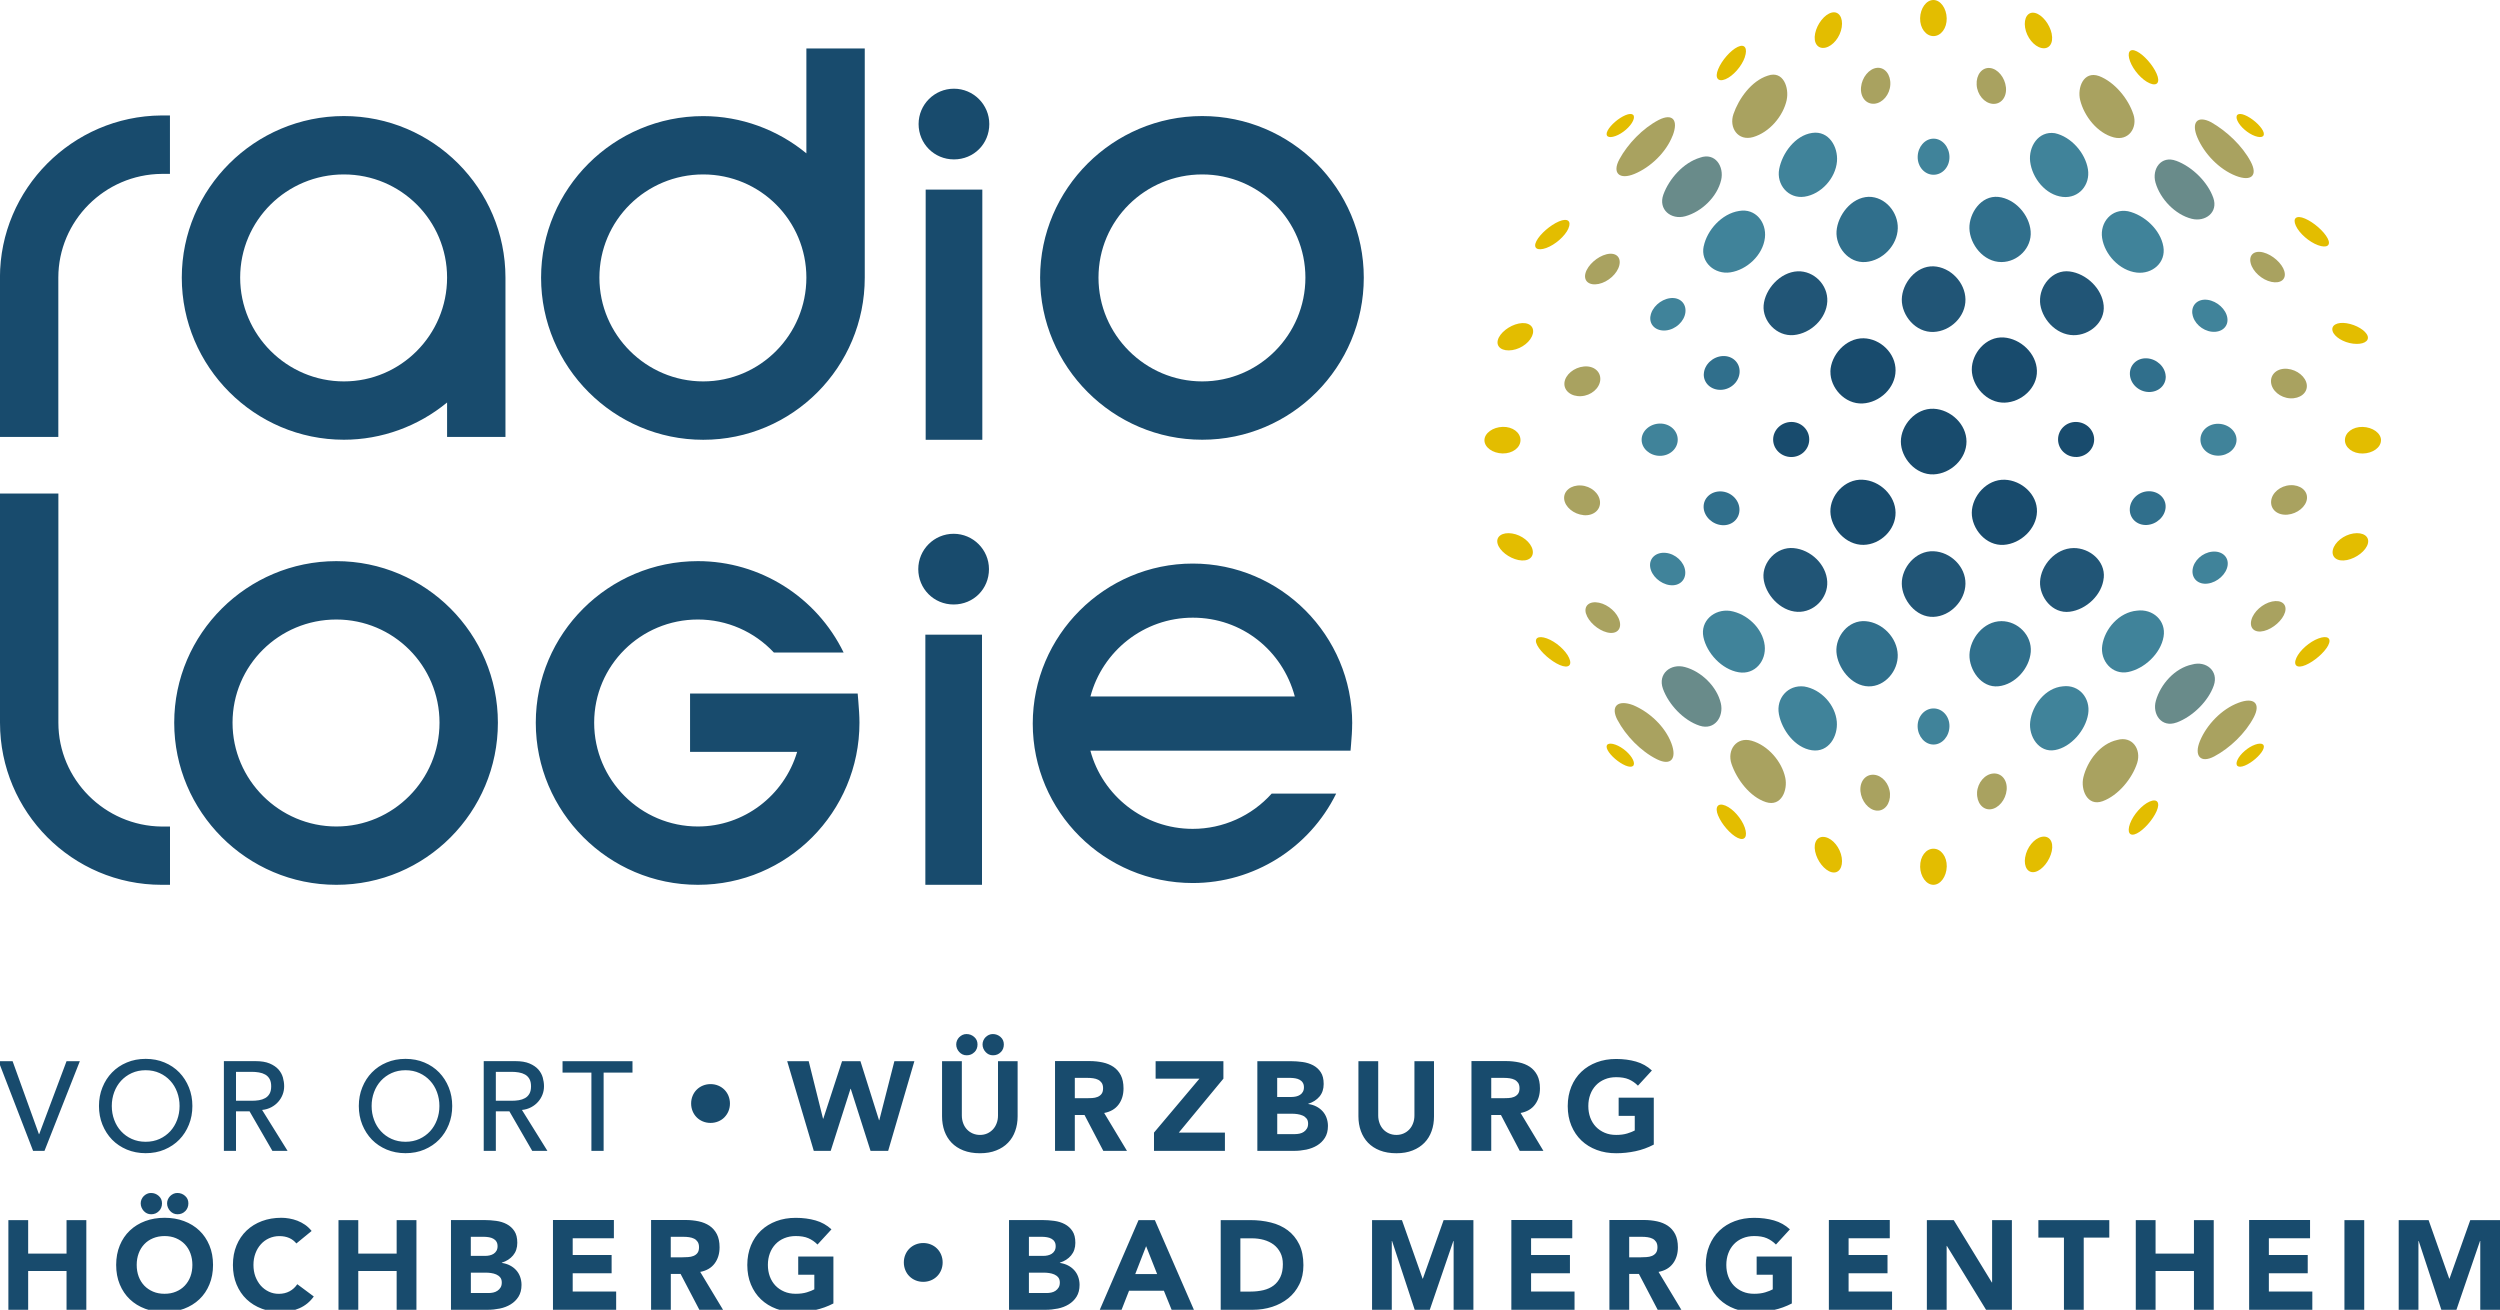 <?xml version="1.0" encoding="UTF-8"?>
<svg id="Ebene_1" xmlns="http://www.w3.org/2000/svg" version="1.1" viewBox="0 0 462.5 242.31">
  <!-- Generator: Adobe Illustrator 29.2.1, SVG Export Plug-In . SVG Version: 2.1.0 Build 116)  -->
  <defs>
    <style>
      .st0 {
        fill: #40839a;
      }

      .st1 {
        fill: #215576;
      }

      .st2 {
        fill: #184b6d;
      }

      .st3 {
        fill: #a9a260;
      }

      .st4 {
        fill: #306f8c;
      }

      .st5 {
        fill: #698b8a;
      }

      .st6 {
        fill: #e3bd00;
      }
    </style>
  </defs>
  <path class="st2" d="M252.3,51.36c0-16.48-13.41-29.89-29.89-29.89s-29.99,13.41-29.99,29.89,13.46,29.99,29.99,29.99,29.89-13.45,29.89-29.99h0ZM241.5,51.36c0,10.58-8.57,19.2-19.09,19.2s-19.19-8.61-19.19-19.2,8.61-19.09,19.19-19.09,19.09,8.56,19.09,19.09h0ZM183.02,22.95c0-3.6-2.93-6.54-6.54-6.54s-6.54,2.93-6.54,6.54,2.87,6.54,6.54,6.54,6.54-2.87,6.54-6.54h0ZM159.98,51.36V8.96h-10.8v19.41c-5.34-4.41-12.12-6.89-19.09-6.89-16.54,0-29.99,13.41-29.99,29.89s13.45,29.99,29.99,29.99,29.89-13.45,29.89-29.99h0ZM149.18,51.36c0,10.58-8.56,19.2-19.09,19.2s-19.2-8.61-19.2-19.2,8.61-19.09,19.2-19.09,19.09,8.56,19.09,19.09h0ZM82.71,80.83h10.8v-29.47c0-16.48-13.41-29.89-29.89-29.89s-29.99,13.41-29.99,29.89,13.45,29.99,29.99,29.99c6.97,0,13.75-2.48,19.09-6.89v6.37h0ZM82.71,51.36c0,10.58-8.56,19.2-19.09,19.2s-19.19-8.61-19.19-19.2,8.61-19.09,19.19-19.09,19.09,8.56,19.09,19.09h0ZM29.9,32.17h1.54v-10.81h-1.57c-16.47.12-29.88,13.57-29.88,30v29.47h10.8v-29.47c0-10.49,8.57-19.1,19.11-19.19h0ZM181.73,35.08h-10.48v46.28h10.48v-46.28h0Z"/>
  <path class="st2" d="M250.16,133.86c0-16.32-13.23-29.6-29.5-29.6s-29.6,13.28-29.6,29.6,13.28,29.5,29.6,29.5c11.29,0,21.57-6.46,26.53-16.54h-11.93c-3.7,4.12-8.99,6.52-14.61,6.52-9.06,0-16.7-6.15-18.93-14.47h48.13l.09-1.07c.11-1.28.21-2.65.21-3.94h0ZM239.54,128.85h-37.81c2.22-8.38,9.87-14.58,18.94-14.58s16.58,6.05,18.87,14.58h0ZM159,133.7c0-1.31-.11-2.67-.21-3.97l-.12-1.43h-31.01v10.8h19.81c-2.41,8.1-9.85,13.8-18.36,13.8-10.58,0-19.19-8.61-19.19-19.2s8.61-19.09,19.19-19.09c5.38,0,10.44,2.24,14.06,6.11h12.9c-5-10.29-15.47-16.91-26.96-16.91-16.54,0-29.99,13.41-29.99,29.89s13.45,29.99,29.99,29.99,29.89-13.45,29.89-29.99h0ZM92.11,133.7c0-16.48-13.41-29.89-29.89-29.89s-29.99,13.41-29.99,29.89,13.45,29.99,29.99,29.99,29.89-13.45,29.89-29.99h0ZM81.31,133.7c0,10.58-8.56,19.2-19.09,19.2s-19.2-8.61-19.2-19.2,8.61-19.09,19.2-19.09,19.09,8.56,19.09,19.09h0ZM29.89,163.69h1.56v-10.78h-1.54c-10.53-.11-19.11-8.72-19.11-19.21v-42.4H0v42.4c0,16.54,13.41,29.99,29.89,29.99h0Z"/>
  <path class="st2" d="M182.96,105.29c0-3.6-2.93-6.54-6.54-6.54s-6.54,2.93-6.54,6.54,2.87,6.54,6.54,6.54,6.54-2.87,6.54-6.54h0ZM181.67,117.41h-10.48v46.28h10.48v-46.28h0Z"/>
  <path class="st2" d="M1.55,242.31h3.66v-7.17h7.1v7.17h3.66v-16.59h-3.66v6.19h-7.1v-6.19H1.55v16.59h0ZM22.16,237.62c.45,1.08,1.07,2,1.86,2.75.8.76,1.74,1.34,2.84,1.75,1.09.41,2.29.61,3.59.61s2.49-.2,3.59-.61c1.09-.41,2.04-.99,2.84-1.75.8-.76,1.42-1.67,1.86-2.75.45-1.08.67-2.28.67-3.61s-.22-2.53-.67-3.61c-.45-1.08-1.07-2-1.86-2.75-.8-.76-1.74-1.34-2.84-1.75-1.09-.41-2.29-.61-3.59-.61s-2.49.2-3.59.61c-1.09.41-2.04.99-2.84,1.75-.8.76-1.42,1.68-1.86,2.75s-.67,2.28-.67,3.61.22,2.53.67,3.61h0ZM25.65,231.88c.24-.66.59-1.22,1.04-1.7.45-.48,1-.85,1.63-1.11.63-.26,1.34-.4,2.12-.4s1.49.13,2.12.4c.63.27,1.18.64,1.63,1.11.45.48.8,1.04,1.04,1.7.24.66.36,1.37.36,2.13s-.12,1.5-.36,2.14c-.24.65-.59,1.21-1.04,1.69-.45.48-1,.85-1.63,1.11-.63.27-1.34.4-2.12.4s-1.49-.13-2.12-.4c-.63-.27-1.18-.64-1.63-1.11-.45-.48-.8-1.04-1.04-1.69-.24-.65-.36-1.36-.36-2.14s.12-1.48.36-2.13h0ZM29.41,224.05c.38-.39.56-.87.56-1.43s-.2-1.02-.61-1.38c-.41-.36-.88-.54-1.43-.54-.27,0-.51.05-.74.16-.23.11-.43.25-.6.42-.17.17-.31.38-.41.61-.1.23-.15.48-.15.73,0,.27.05.52.15.76.1.24.24.46.41.65.17.19.38.34.61.45.23.11.49.16.77.16.58,0,1.05-.2,1.43-.59h0ZM34.29,224.05c.37-.39.56-.87.56-1.43s-.2-1.02-.61-1.38c-.41-.36-.88-.54-1.43-.54-.27,0-.51.05-.74.16-.23.11-.43.25-.6.42-.17.17-.31.38-.41.61-.1.23-.15.48-.15.73,0,.27.05.52.15.76.1.24.24.46.41.65.17.19.38.34.61.45.23.11.49.16.77.16.58,0,1.05-.2,1.43-.59h0ZM57.65,227.73c-.36-.45-.77-.84-1.22-1.15-.45-.31-.93-.56-1.42-.75-.49-.19-.99-.32-1.5-.41-.51-.09-1-.13-1.46-.13-1.3,0-2.49.2-3.59.61-1.09.41-2.04.99-2.84,1.75-.8.76-1.42,1.68-1.86,2.75-.45,1.08-.67,2.28-.67,3.61s.22,2.53.67,3.61c.45,1.08,1.07,2,1.86,2.75.8.76,1.74,1.34,2.84,1.75,1.09.41,2.29.61,3.59.61,1.14,0,2.25-.24,3.33-.7,1.08-.47,1.97-1.2,2.67-2.18l-3.05-2.27c-.38.56-.85,1-1.43,1.31-.58.31-1.24.47-1.99.47-.66,0-1.27-.13-1.84-.4-.57-.27-1.07-.64-1.49-1.11-.42-.48-.75-1.04-1-1.69-.24-.65-.36-1.36-.36-2.14s.12-1.48.36-2.13c.24-.66.58-1.22,1.01-1.7.43-.48.94-.85,1.52-1.11.59-.26,1.22-.4,1.91-.4s1.29.12,1.82.35c.52.23.96.57,1.32,1.01l2.81-2.3h0ZM62.62,242.31h3.66v-7.17h7.1v7.17h3.66v-16.59h-3.66v6.19h-7.1v-6.19h-3.66v16.59h0ZM83.46,242.31h6.8c.73,0,1.47-.08,2.21-.23s1.41-.41,2-.77c.59-.36,1.08-.83,1.45-1.42s.56-1.32.56-2.19c0-.53-.09-1.03-.26-1.5-.17-.47-.42-.88-.74-1.23-.32-.35-.7-.64-1.15-.87-.44-.23-.94-.38-1.49-.46v-.05c.86-.27,1.55-.71,2.07-1.33.52-.62.79-1.39.79-2.33s-.18-1.63-.54-2.18c-.36-.55-.83-.97-1.41-1.28-.58-.31-1.23-.51-1.96-.61-.73-.1-1.45-.15-2.17-.15h-6.19v16.59h0ZM87.11,228.81h2.48c.28,0,.57.03.87.08s.56.14.8.27c.23.13.43.3.57.53.15.23.22.51.22.86s-.07.61-.2.84c-.13.23-.31.42-.53.56-.22.14-.47.24-.74.3-.27.06-.55.09-.83.09h-2.65v-3.54h0ZM87.11,235.44h2.77c.3,0,.62.02.96.07.34.05.66.13.96.26.3.13.54.31.74.55.2.24.29.56.29.95,0,.36-.07.66-.22.91-.15.25-.34.45-.58.61-.23.16-.5.27-.78.33-.29.06-.57.09-.86.09h-3.28v-3.77h0ZM102.3,242.31h11.69v-3.38h-8.04v-3.38h7.2v-3.38h-7.2v-3.09h7.62v-3.38h-11.27v16.59h0ZM120.44,242.31h3.66v-6.63h1.81l3.47,6.63h4.38l-4.22-7.01c1.17-.22,2.06-.74,2.67-1.56.61-.82.91-1.82.91-2.99,0-.97-.17-1.78-.5-2.43-.34-.65-.79-1.16-1.36-1.55-.57-.38-1.24-.66-1.99-.82-.76-.16-1.56-.25-2.4-.25h-6.42v16.59h0ZM124.09,228.81h2.39c.33,0,.66.02,1.01.07.34.05.65.14.91.27.27.13.48.32.66.58.17.25.26.59.26,1.01,0,.45-.1.81-.29,1.06-.19.25-.44.43-.74.55-.3.12-.63.19-1,.21-.37.02-.71.04-1.04.04h-2.16v-3.77h0ZM154.16,232.46h-6.49v3.37h2.98v2.7c-.34.19-.81.37-1.38.55-.58.18-1.27.27-2.06.27s-1.49-.13-2.12-.4c-.63-.27-1.18-.64-1.63-1.11-.45-.48-.8-1.04-1.04-1.69-.24-.65-.36-1.36-.36-2.14s.12-1.48.36-2.13c.24-.66.59-1.22,1.04-1.7.45-.48,1-.85,1.63-1.11.63-.26,1.34-.4,2.12-.4.94,0,1.72.13,2.34.4.62.27,1.19.66,1.69,1.17l2.58-2.81c-.84-.78-1.82-1.33-2.94-1.65-1.12-.32-2.34-.48-3.67-.48s-2.49.2-3.59.61c-1.09.41-2.04.99-2.84,1.75-.8.76-1.42,1.68-1.86,2.75-.44,1.08-.67,2.28-.67,3.61s.22,2.53.67,3.61c.45,1.08,1.07,2,1.86,2.75.8.76,1.74,1.34,2.84,1.75,1.09.41,2.29.61,3.59.61,1.22,0,2.41-.12,3.59-.38s2.3-.66,3.38-1.22v-8.67h0ZM167.48,234.96c.18.44.43.83.76,1.15.33.33.71.58,1.15.76.44.18.91.27,1.41.27s.96-.09,1.41-.27c.44-.18.83-.44,1.15-.76.33-.33.58-.71.76-1.15.18-.44.27-.91.27-1.41s-.09-.96-.27-1.41c-.18-.44-.44-.83-.76-1.15-.33-.33-.71-.58-1.15-.76-.44-.18-.91-.27-1.41-.27s-.96.09-1.41.27c-.44.18-.83.44-1.15.76-.33.33-.58.71-.76,1.15-.18.44-.27.91-.27,1.41s.09.96.27,1.41h0ZM186.7,242.31h6.8c.73,0,1.47-.08,2.21-.23s1.41-.41,2-.77c.59-.36,1.08-.83,1.45-1.42s.56-1.32.56-2.19c0-.53-.09-1.03-.26-1.5-.17-.47-.42-.88-.74-1.23-.32-.35-.7-.64-1.15-.87-.45-.23-.94-.38-1.49-.46v-.05c.86-.27,1.55-.71,2.07-1.33.52-.62.79-1.39.79-2.33s-.18-1.63-.54-2.18c-.36-.55-.83-.97-1.41-1.28-.58-.31-1.23-.51-1.96-.61-.73-.1-1.45-.15-2.17-.15h-6.19v16.59h0ZM190.36,228.81h2.48c.28,0,.57.03.87.08s.56.14.8.27c.23.13.43.3.57.53.15.23.22.51.22.86s-.07.61-.2.84c-.13.23-.31.42-.53.56-.22.14-.47.24-.74.3-.27.06-.55.09-.83.09h-2.65v-3.54h0ZM190.36,235.44h2.76c.3,0,.62.02.96.07.34.05.66.13.96.26.3.13.54.31.74.55.19.24.29.56.29.95,0,.36-.07.66-.22.91-.15.25-.34.45-.57.61-.23.16-.5.27-.79.33-.29.06-.57.09-.86.09h-3.28v-3.77h0ZM203.46,242.31h4.03l1.38-3.52h6.45l1.43,3.52h4.12l-7.22-16.59h-3.02l-7.17,16.59h0ZM214.07,235.7h-4.05l2.01-5.16,2.04,5.16h0ZM225.82,242.31h5.98c1.23,0,2.41-.18,3.54-.54,1.12-.36,2.12-.89,2.98-1.58s1.54-1.55,2.05-2.58c.51-1.02.76-2.21.76-3.55,0-1.51-.26-2.8-.78-3.87-.52-1.06-1.23-1.92-2.12-2.59-.89-.66-1.93-1.15-3.13-1.44-1.2-.3-2.46-.44-3.79-.44h-5.48v16.59h0ZM229.47,229.09h2.16c.76,0,1.5.1,2.19.29.69.2,1.3.49,1.82.88.51.39.92.89,1.23,1.49.31.6.46,1.31.46,2.12,0,.94-.15,1.73-.46,2.38-.31.65-.72,1.17-1.25,1.57-.53.4-1.16.68-1.89.86-.73.17-1.51.26-2.36.26h-1.9v-9.84h0ZM253.82,242.31h3.66v-12.73h.05l4.19,12.73h2.79l4.36-12.73h.05v12.73h3.66v-16.59h-5.51l-3.84,10.83h-.05l-3.82-10.83h-5.53v16.59h0ZM279.6,242.31h11.69v-3.38h-8.04v-3.38h7.19v-3.38h-7.19v-3.09h7.62v-3.38h-11.27v16.59h0ZM297.74,242.31h3.66v-6.63h1.8l3.47,6.63h4.38l-4.22-7.01c1.17-.22,2.06-.74,2.67-1.56.61-.82.91-1.82.91-2.99,0-.97-.17-1.78-.5-2.43-.34-.65-.79-1.16-1.36-1.55-.57-.38-1.23-.66-1.99-.82-.76-.16-1.56-.25-2.4-.25h-6.42v16.59h0ZM301.4,228.81h2.39c.33,0,.66.02,1.01.07.34.05.65.14.91.27.27.13.48.32.66.58.17.25.26.59.26,1.01,0,.45-.1.81-.29,1.06-.2.25-.44.43-.74.55-.3.12-.63.19-1,.21-.37.02-.71.04-1.04.04h-2.16v-3.77h0ZM331.47,232.46h-6.49v3.37h2.98v2.7c-.34.19-.8.37-1.38.55-.58.18-1.27.27-2.06.27s-1.49-.13-2.12-.4c-.63-.27-1.18-.64-1.63-1.11-.45-.48-.8-1.04-1.04-1.69-.24-.65-.36-1.36-.36-2.14s.12-1.48.36-2.13c.24-.66.59-1.22,1.04-1.7.45-.48,1-.85,1.63-1.11.63-.26,1.34-.4,2.12-.4.94,0,1.72.13,2.34.4.62.27,1.19.66,1.69,1.17l2.58-2.81c-.84-.78-1.82-1.33-2.94-1.65-1.12-.32-2.34-.48-3.67-.48s-2.49.2-3.59.61c-1.09.41-2.04.99-2.83,1.75-.8.76-1.42,1.68-1.86,2.75-.45,1.08-.67,2.28-.67,3.61s.22,2.53.67,3.61c.45,1.08,1.07,2,1.86,2.75.8.76,1.74,1.34,2.83,1.75,1.09.41,2.29.61,3.59.61,1.22,0,2.41-.12,3.59-.38,1.17-.25,2.3-.66,3.38-1.22v-8.67h0ZM338.33,242.31h11.7v-3.38h-8.04v-3.38h7.2v-3.38h-7.2v-3.09h7.62v-3.38h-11.27v16.59h0ZM356.47,242.31h3.66v-11.81h.05l7.24,11.81h4.78v-16.59h-3.66v11.53h-.05l-7.05-11.53h-4.97v16.59h0ZM381.83,242.31h3.66v-13.36h4.73v-3.23h-13.12v3.23h4.73v13.36h0ZM395.12,242.31h3.66v-7.17h7.1v7.17h3.66v-16.59h-3.66v6.19h-7.1v-6.19h-3.66v16.59h0ZM416.09,242.31h11.69v-3.38h-8.04v-3.38h7.19v-3.38h-7.19v-3.09h7.62v-3.38h-11.27v16.59h0ZM433.72,242.31h3.66v-16.59h-3.66v16.59h0ZM443.75,242.31h3.66v-12.73h.05l4.19,12.73h2.79l4.36-12.73h.05v12.73h3.66v-16.59h-5.51l-3.84,10.83h-.05l-3.82-10.83h-5.53v16.59h0Z"/>
  <path class="st2" d="M6.12,212.91h2.11l6.54-16.59h-2.46l-5.06,13.5h-.05l-4.87-13.5H-.28l6.4,16.59h0ZM30.44,212.67c1.06-.45,1.97-1.06,2.73-1.84.76-.78,1.35-1.7,1.78-2.77.43-1.06.64-2.21.64-3.45s-.21-2.38-.64-3.44c-.43-1.06-1.02-1.98-1.78-2.77-.76-.78-1.67-1.4-2.73-1.84-1.06-.45-2.23-.67-3.49-.67s-2.43.22-3.49.67c-1.06.44-1.97,1.06-2.73,1.84-.76.78-1.35,1.7-1.78,2.77-.43,1.06-.64,2.21-.64,3.44s.21,2.38.64,3.45c.43,1.06,1.02,1.98,1.78,2.77.76.78,1.67,1.39,2.73,1.84,1.06.44,2.23.67,3.49.67s2.43-.22,3.49-.67h0ZM24.37,210.7c-.77-.35-1.42-.82-1.97-1.42-.55-.59-.97-1.29-1.27-2.1-.3-.8-.45-1.66-.45-2.57s.15-1.76.45-2.57c.3-.8.72-1.5,1.27-2.1.55-.59,1.2-1.07,1.97-1.42.77-.35,1.62-.53,2.58-.53s1.81.18,2.58.53c.77.35,1.42.82,1.97,1.42.55.59.97,1.29,1.27,2.1.3.81.45,1.66.45,2.57s-.15,1.76-.45,2.57c-.3.8-.72,1.5-1.27,2.1-.55.59-1.2,1.07-1.97,1.42-.77.35-1.63.53-2.58.53s-1.81-.18-2.58-.53h0ZM41.41,212.91h2.25v-7.31h2.51l4.22,7.31h2.81l-4.71-7.57c.62-.06,1.19-.23,1.7-.5.51-.27.94-.61,1.29-1.01.35-.4.62-.84.81-1.34.19-.49.28-1,.28-1.54s-.08-1.05-.23-1.61c-.16-.55-.43-1.05-.83-1.5-.4-.44-.94-.81-1.63-1.1-.69-.29-1.56-.43-2.62-.43h-5.84v16.59h0ZM43.66,198.29h2.95c.44,0,.87.04,1.3.11.43.07.81.2,1.15.39.34.19.61.46.81.81.2.35.3.81.3,1.37s-.1,1.02-.3,1.37c-.2.35-.47.62-.81.81-.34.19-.72.32-1.15.39-.43.07-.86.1-1.3.1h-2.95v-5.34h0ZM78.51,212.67c1.06-.45,1.97-1.06,2.73-1.84.76-.78,1.35-1.7,1.78-2.77.43-1.06.64-2.21.64-3.45s-.21-2.38-.64-3.44c-.43-1.06-1.02-1.98-1.78-2.77-.76-.78-1.67-1.4-2.73-1.84-1.06-.45-2.23-.67-3.49-.67s-2.43.22-3.49.67c-1.06.44-1.97,1.06-2.73,1.84-.76.78-1.35,1.7-1.78,2.77-.43,1.06-.64,2.21-.64,3.44s.21,2.38.64,3.45c.43,1.06,1.02,1.98,1.78,2.77.76.78,1.67,1.39,2.73,1.84,1.06.44,2.23.67,3.49.67s2.43-.22,3.49-.67h0ZM72.44,210.7c-.77-.35-1.42-.82-1.97-1.42-.55-.59-.97-1.29-1.27-2.1-.3-.8-.45-1.66-.45-2.57s.15-1.76.45-2.57c.3-.8.72-1.5,1.27-2.1.55-.59,1.2-1.07,1.97-1.42.77-.35,1.62-.53,2.58-.53s1.81.18,2.58.53c.77.35,1.42.82,1.97,1.42.55.59.97,1.29,1.27,2.1.3.81.45,1.66.45,2.57s-.15,1.76-.45,2.57c-.3.8-.72,1.5-1.27,2.1-.55.59-1.2,1.07-1.97,1.42-.77.35-1.63.53-2.58.53s-1.81-.18-2.58-.53h0ZM89.48,212.91h2.25v-7.31h2.51l4.22,7.31h2.81l-4.71-7.57c.63-.06,1.19-.23,1.7-.5.51-.27.94-.61,1.29-1.01.35-.4.62-.84.81-1.34.19-.49.28-1,.28-1.54s-.08-1.05-.23-1.61c-.16-.55-.43-1.05-.83-1.5-.4-.44-.94-.81-1.63-1.1-.69-.29-1.56-.43-2.62-.43h-5.84v16.59h0ZM91.73,198.29h2.95c.44,0,.87.04,1.3.11.43.07.81.2,1.15.39.34.19.61.46.81.81.2.35.3.81.3,1.37s-.1,1.02-.3,1.37c-.2.35-.47.62-.81.81-.34.19-.72.32-1.15.39-.43.07-.86.1-1.3.1h-2.95v-5.34h0ZM109.42,212.91h2.25v-14.48h5.34v-2.11h-12.94v2.11h5.34v14.48h0ZM128.13,205.56c.18.44.44.83.76,1.15.33.33.71.58,1.15.76.44.18.91.27,1.41.27s.96-.09,1.41-.27c.44-.18.83-.43,1.15-.76.32-.33.58-.71.76-1.15.18-.44.27-.91.27-1.41s-.09-.96-.27-1.41c-.18-.44-.44-.83-.76-1.15-.33-.33-.71-.58-1.15-.76-.44-.18-.91-.27-1.41-.27s-.96.09-1.41.27c-.44.18-.83.44-1.15.76-.33.33-.58.71-.76,1.15-.18.44-.27.91-.27,1.41s.09.96.27,1.41h0ZM150.54,212.91h3.14l3.66-11.48h.05l3.66,11.48h3.26l4.85-16.59h-3.7l-2.79,10.92h-.05l-3.44-10.92h-3.4l-3.47,10.64h-.05l-2.65-10.64h-3.98l4.92,16.59h0ZM188.29,196.32h-3.66v10.05c0,.52-.08.99-.25,1.43-.16.44-.39.82-.69,1.14-.3.32-.65.57-1.05.75-.41.18-.85.27-1.34.27s-.93-.09-1.35-.27c-.41-.18-.77-.43-1.07-.75-.3-.32-.53-.7-.69-1.14-.16-.44-.25-.91-.25-1.43v-10.05h-3.66v10.2c0,.98.15,1.89.44,2.72.3.83.74,1.55,1.32,2.16.59.61,1.32,1.09,2.19,1.43.87.34,1.89.52,3.05.52s2.15-.17,3.02-.52c.87-.34,1.61-.82,2.19-1.43.59-.61,1.03-1.33,1.32-2.16.3-.83.45-1.73.45-2.72v-10.2h0ZM180.28,194.65c.38-.39.56-.87.56-1.43s-.2-1.02-.61-1.38c-.41-.36-.88-.54-1.43-.54-.27,0-.51.05-.74.16-.23.11-.43.25-.6.42-.17.17-.31.38-.41.61-.1.23-.15.48-.15.73,0,.27.05.52.15.76.1.24.24.46.41.64.17.19.38.34.61.45s.49.16.77.16c.58,0,1.05-.2,1.43-.59h0ZM185.15,194.65c.38-.39.56-.87.56-1.43s-.2-1.02-.61-1.38c-.41-.36-.88-.54-1.43-.54-.26,0-.51.05-.74.16-.23.11-.43.25-.6.42-.17.17-.31.38-.41.61-.1.23-.15.48-.15.73,0,.27.05.52.15.76.1.24.24.46.41.64.17.19.38.34.61.45s.49.16.77.16c.58,0,1.06-.2,1.43-.59h0ZM195.18,212.91h3.66v-6.63h1.8l3.47,6.63h4.38l-4.22-7.01c1.17-.22,2.06-.74,2.67-1.56.61-.82.91-1.82.91-2.99,0-.97-.17-1.78-.5-2.43-.34-.65-.79-1.16-1.36-1.55-.57-.38-1.24-.66-1.99-.82-.76-.16-1.56-.25-2.4-.25h-6.42v16.59h0ZM198.84,199.41h2.39c.33,0,.66.02,1.01.07.34.05.65.14.91.27.27.13.48.33.66.57.17.25.26.59.26,1.01,0,.45-.1.8-.29,1.05-.19.25-.44.43-.74.55-.3.12-.63.19-1,.21-.37.02-.71.03-1.04.03h-2.16v-3.77h0ZM213.49,212.91h13.12v-3.38h-8.53l8.25-9.98v-3.23h-12.54v3.23h8.11l-8.41,9.98v3.38h0ZM232.64,212.91h6.8c.73,0,1.47-.08,2.22-.23.74-.16,1.41-.41,2-.77.59-.36,1.08-.83,1.45-1.42s.56-1.32.56-2.19c0-.53-.09-1.03-.26-1.5-.17-.47-.42-.88-.74-1.23-.32-.35-.7-.64-1.15-.87-.45-.23-.94-.38-1.49-.46v-.05c.86-.26,1.55-.71,2.07-1.32.52-.62.78-1.39.78-2.33s-.18-1.63-.54-2.18c-.36-.55-.83-.97-1.41-1.28-.58-.3-1.23-.51-1.96-.61-.73-.1-1.45-.15-2.17-.15h-6.19v16.59h0ZM236.29,199.41h2.48c.28,0,.57.03.87.08.3.05.56.14.8.27s.43.3.57.53c.15.23.22.51.22.86s-.07.61-.2.84c-.13.24-.31.42-.53.56s-.46.24-.74.3c-.27.06-.55.09-.83.09h-2.65v-3.54h0ZM236.29,206.04h2.76c.3,0,.62.02.96.07.34.05.66.13.96.26.3.12.54.31.74.55.2.24.29.56.29.95,0,.36-.07.66-.22.91-.15.25-.34.45-.57.61-.23.16-.5.27-.79.33-.29.06-.57.09-.85.09h-3.28v-3.77h0ZM265.33,196.32h-3.66v10.05c0,.52-.08.99-.25,1.43-.16.44-.39.82-.69,1.14-.3.32-.65.57-1.06.75-.41.18-.85.27-1.34.27s-.93-.09-1.35-.27c-.41-.18-.77-.43-1.07-.75-.3-.32-.53-.7-.69-1.14-.16-.44-.25-.91-.25-1.43v-10.05h-3.66v10.2c0,.98.15,1.89.45,2.72.3.83.74,1.55,1.32,2.16.59.61,1.32,1.09,2.19,1.43.87.34,1.89.52,3.05.52s2.15-.17,3.02-.52c.87-.34,1.6-.82,2.19-1.43.59-.61,1.03-1.33,1.32-2.16.3-.83.44-1.73.44-2.72v-10.2h0ZM272.22,212.91h3.66v-6.63h1.8l3.47,6.63h4.38l-4.22-7.01c1.17-.22,2.06-.74,2.67-1.56.61-.82.91-1.82.91-2.99,0-.97-.17-1.78-.5-2.43-.34-.65-.79-1.16-1.36-1.55-.57-.38-1.24-.66-1.99-.82-.76-.16-1.56-.25-2.4-.25h-6.42v16.59h0ZM275.88,199.41h2.39c.33,0,.66.02,1.01.07.34.05.65.14.91.27.27.13.48.33.66.57.17.25.26.59.26,1.01,0,.45-.1.8-.29,1.05-.2.25-.44.43-.74.55-.3.12-.63.19-1,.21-.37.02-.72.03-1.04.03h-2.16v-3.77h0ZM305.94,203.07h-6.49v3.37h2.98v2.7c-.34.19-.81.37-1.38.55-.58.18-1.26.27-2.06.27s-1.49-.13-2.12-.4c-.63-.27-1.18-.64-1.63-1.11-.45-.48-.8-1.04-1.04-1.69-.24-.65-.36-1.36-.36-2.14s.12-1.48.36-2.13c.24-.66.59-1.22,1.04-1.7.45-.48,1-.85,1.63-1.11.63-.27,1.34-.4,2.12-.4.94,0,1.72.13,2.34.4.62.27,1.19.66,1.69,1.17l2.58-2.81c-.84-.78-1.82-1.33-2.94-1.65-1.12-.32-2.34-.48-3.67-.48s-2.49.2-3.59.61c-1.09.41-2.04.99-2.84,1.75-.8.76-1.42,1.68-1.86,2.75-.44,1.08-.67,2.28-.67,3.61s.22,2.53.67,3.61c.45,1.08,1.07,2,1.86,2.75.8.76,1.74,1.34,2.84,1.75,1.09.41,2.29.61,3.59.61,1.22,0,2.41-.13,3.59-.38,1.17-.25,2.3-.66,3.37-1.22v-8.67h0Z"/>
  <path class="st2" d="M384.07,84.55c1.84-.01,3.35-1.46,3.35-3.24,0-1.78-1.51-3.23-3.36-3.25-1.84-.02-3.32,1.43-3.32,3.24,0,1.8,1.49,3.26,3.33,3.24"/>
  <path class="st2" d="M376.84,94.67c.09-3.21-2.87-5.81-5.96-5.92-3.36-.11-6.07,3.07-6.1,6.09-.03,2.96,2.59,6.18,5.92,5.96,3.11-.21,6.05-2.94,6.14-6.13"/>
  <path class="st2" d="M376.83,68.57c-.09-3.19-3.02-5.92-6.14-6.14-3.33-.22-5.94,3-5.91,5.96.03,3.02,2.74,6.2,6.1,6.1,3.08-.1,6.04-2.71,5.95-5.91"/>
  <path class="st2" d="M338.63,68.72c-.07,2.99,2.65,6.09,5.96,5.92,3.15-.16,6.07-2.87,6.09-6.1.03-3.17-2.79-5.89-5.92-5.96-3.32-.05-6.06,3.15-6.14,6.14"/>
  <path class="st2" d="M344.58,88.75c-3.31-.17-6.03,2.93-5.96,5.92.07,2.99,2.82,6.19,6.14,6.13,3.12-.06,5.95-2.79,5.92-5.96-.03-3.22-2.94-5.94-6.09-6.09"/>
  <path class="st2" d="M331.38,84.55c1.84.01,3.33-1.44,3.33-3.25,0-1.8-1.48-3.25-3.32-3.24-1.84.02-3.35,1.47-3.36,3.25,0,1.78,1.5,3.23,3.35,3.24"/>
  <path class="st2" d="M363.8,81.69c0-3.22-2.93-5.93-6.07-6.07-3.36-.14-6.07,3.06-6.07,6.07,0,3.01,2.72,6.21,6.07,6.07,3.14-.13,6.07-2.85,6.07-6.07"/>
  <path class="st1" d="M351.83,108.01c.04,2.91,2.59,6.25,5.89,6.11,3.11-.13,5.84-2.99,5.89-6.11.06-3.19-2.77-5.9-5.89-6.03-3.33-.14-5.94,3.05-5.89,6.03"/>
  <path class="st1" d="M363.61,55.38c-.05-3.12-2.77-5.96-5.89-6.11-3.32-.12-5.84,3.2-5.89,6.11-.04,2.98,2.56,6.17,5.89,6.03,3.12-.13,5.94-2.84,5.89-6.03"/>
  <path class="st1" d="M389.2,106.89c.29-3.13-2.63-5.53-5.58-5.5-3.34.03-6.06,3.18-6.21,6.2-.14,2.82,2.25,6,5.49,5.58,3.08-.39,6.01-3.15,6.29-6.28"/>
  <path class="st1" d="M377.4,55.8c.15,3.02,2.88,6.17,6.21,6.21,2.94.03,5.86-2.37,5.57-5.5-.29-3.13-3.22-5.9-6.29-6.29-3.24-.42-5.63,2.76-5.48,5.58"/>
  <path class="st1" d="M331.83,101.4c-3.18-.3-5.82,2.62-5.58,5.51.24,2.95,3.04,6.15,6.29,6.28,3.02.13,5.66-2.54,5.5-5.59-.17-3.19-3.07-5.92-6.21-6.2"/>
  <path class="st1" d="M326.27,56.48c-.24,2.89,2.4,5.8,5.57,5.51,3.13-.29,6.04-3.02,6.21-6.21.16-3.05-2.45-5.7-5.49-5.59-3.27.16-6.04,3.34-6.29,6.29"/>
  <path class="st4" d="M397.16,97.12c1.82-.1,3.39-1.57,3.48-3.27.09-1.7-1.35-3.02-3.19-2.97-1.84.06-3.37,1.52-3.44,3.26-.08,1.74,1.32,3.08,3.15,2.98"/>
  <path class="st4" d="M400.65,69.56c-.09-1.7-1.66-3.17-3.48-3.27-1.82-.1-3.22,1.23-3.14,2.97.08,1.74,1.61,3.2,3.45,3.26,1.84.06,3.27-1.26,3.18-2.96"/>
  <path class="st4" d="M364.35,121.14c-.07,2.74,2.15,6.17,5.38,5.82,3.08-.33,5.72-3.31,5.96-6.35.24-3.08-2.4-5.7-5.42-5.7-3.32.01-5.84,3.27-5.92,6.23"/>
  <path class="st4" d="M339.74,120.63c.2,2.87,2.72,6.29,5.96,6.35,3.03.05,5.46-2.87,5.38-5.83-.08-3.14-2.79-5.96-5.91-6.23-3.24-.28-5.63,2.85-5.43,5.71"/>
  <path class="st4" d="M315.2,69.15c-.09,1.71,1.34,3.03,3.18,2.97,1.84-.06,3.37-1.52,3.45-3.27.08-1.74-1.32-3.08-3.14-2.98-1.82.1-3.39,1.58-3.48,3.28"/>
  <path class="st4" d="M318.36,90.91c-1.84-.06-3.27,1.27-3.19,2.98.09,1.7,1.65,3.17,3.48,3.27,1.82.1,3.22-1.24,3.15-2.99-.07-1.74-1.61-3.2-3.44-3.26"/>
  <path class="st4" d="M351.09,42.24c.08-2.96-2.31-5.85-5.38-5.83-3.27.1-5.74,3.48-5.95,6.35-.2,2.86,2.18,5.99,5.42,5.71,3.12-.27,5.83-3.09,5.91-6.23"/>
  <path class="st4" d="M375.67,42.78c-.24-3.04-2.87-6-5.96-6.35-3.25-.33-5.44,3.08-5.37,5.82.08,2.96,2.6,6.23,5.92,6.23,3.01,0,5.66-2.62,5.41-5.7"/>
  <path class="st0" d="M405.59,58.04c.21,1.66,1.81,3.14,3.61,3.33,1.8.19,3.1-.95,2.86-2.55-.23-1.6-1.89-3.11-3.66-3.35-1.77-.24-3.02.92-2.82,2.57"/>
  <path class="st0" d="M405.63,105.38c-.2,1.66,1.05,2.82,2.82,2.58,1.78-.24,3.43-1.75,3.66-3.35.23-1.6-1.07-2.74-2.87-2.55-1.8.19-3.41,1.67-3.61,3.32"/>
  <path class="st0" d="M410.38,78.4c-1.84-.03-3.31,1.29-3.3,2.94,0,1.66,1.48,2.98,3.32,2.96,1.84-.02,3.36-1.34,3.36-2.94,0-1.6-1.53-2.93-3.37-2.96"/>
  <path class="st0" d="M400.26,117.8c.52-3-2.01-5.22-4.92-4.83-3.29.29-5.95,3.33-6.42,6.4-.44,2.86,1.83,5.55,4.8,4.95,2.98-.61,6-3.39,6.54-6.52"/>
  <path class="st0" d="M388.89,44.02c.47,3.07,3.21,6.04,6.42,6.41,2.85.32,5.43-1.83,4.91-4.82-.54-3.12-3.52-5.85-6.54-6.53-3.04-.56-5.22,2.08-4.79,4.94"/>
  <path class="st0" d="M380.19,138.76c2.94-.54,5.64-3.65,6.12-6.68.46-2.88-1.65-5.49-4.68-5.11-3.27.29-5.67,3.51-6.04,6.52-.34,2.74,1.62,5.82,4.59,5.27"/>
  <path class="st0" d="M354.76,134.38c.03,1.84,1.34,3.36,2.94,3.36,1.6,0,2.92-1.52,2.95-3.37.03-1.84-1.29-3.31-2.94-3.31-1.65,0-2.97,1.47-2.95,3.32"/>
  <path class="st0" d="M329.1,132.13c.55,2.9,2.94,6.21,6.11,6.67,3.09.45,4.83-2.58,4.6-5.29-.27-3.13-2.92-6-6.03-6.51-3.03-.37-5.23,2.22-4.68,5.12"/>
  <path class="st0" d="M326.47,119.41c-.37-3.2-3.3-5.9-6.41-6.4-2.92-.39-5.54,1.87-4.93,4.84.61,2.97,3.4,6,6.53,6.52,3,.5,5.13-2.11,4.81-4.96"/>
  <path class="st0" d="M315.18,45.56c-.62,2.97,2.05,5.26,4.92,4.83,3.08-.46,6.04-3.2,6.41-6.41.33-2.84-1.75-5.51-4.79-4.95-3.19.49-5.92,3.55-6.53,6.53"/>
  <path class="st0" d="M307.06,84.33c1.84.02,3.32-1.32,3.32-2.99,0-1.67-1.46-3.01-3.31-2.98-1.84.03-3.37,1.37-3.37,2.99,0,1.62,1.51,2.96,3.35,2.98"/>
  <path class="st0" d="M305.28,104.89c.22,1.62,1.87,3.13,3.64,3.36,1.78.23,3.03-.96,2.84-2.63-.19-1.67-1.79-3.16-3.59-3.34-1.8-.18-3.11.98-2.89,2.61"/>
  <path class="st0" d="M305.32,58.53c-.22,1.62,1.08,2.78,2.88,2.6,1.8-.18,3.4-1.67,3.6-3.34.2-1.67-1.06-2.86-2.83-2.63-1.78.23-3.42,1.75-3.64,3.37"/>
  <path class="st0" d="M335.25,24.59c-3.17.46-5.55,3.78-6.1,6.68-.55,2.9,1.71,5.55,4.67,5.12,3.05-.44,5.75-3.38,6.02-6.52.23-2.7-1.5-5.74-4.59-5.28"/>
  <path class="st0" d="M360.65,29.01c-.03-1.84-1.35-3.36-2.94-3.36-1.6,0-2.91,1.52-2.94,3.36-.03,1.84,1.29,3.32,2.94,3.32,1.65,0,2.97-1.47,2.94-3.31"/>
  <path class="st0" d="M386.27,31.32c-.48-3.02-3.09-6.01-6.11-6.68-3.09-.47-4.92,2.54-4.58,5.27.37,3.01,2.82,6.17,6.03,6.52,2.97.32,5.12-2.23,4.66-5.11"/>
  <path class="st5" d="M402.67,133.67c2.93-1.08,5.85-3.9,6.88-6.85.94-2.7-1.43-4.62-4-3.89-3.22.67-5.84,3.65-6.71,6.69-.72,2.53,1.07,5.07,3.83,4.04"/>
  <path class="st5" d="M307.64,127.41c1.05,2.93,3.83,5.89,6.81,6.85,2.76.89,4.49-1.68,3.9-4.17-.73-3.08-3.58-5.87-6.65-6.69-2.62-.71-5.05,1.24-4.06,4.01"/>
  <path class="st5" d="M314.53,29.16c-3.09.91-5.75,3.92-6.81,6.85-.99,2.76,1.43,4.71,4.04,4,3.06-.83,5.92-3.61,6.65-6.69.59-2.48-1.07-5.17-3.89-4.16"/>
  <path class="st5" d="M402.59,29.75c-2.78-1.05-4.54,1.51-3.82,4.04.87,3.03,3.64,5.93,6.71,6.69,2.5.62,4.93-1.18,3.98-3.88-1.03-2.94-3.92-5.77-6.88-6.86"/>
  <path class="st3" d="M385.43,143.77c-.56,2.29.71,5.49,3.56,4.45,2.9-1.06,5.47-4.2,6.39-7.08.79-2.51-.9-5.05-3.69-4.25-3.19.7-5.53,3.9-6.26,6.88"/>
  <path class="st3" d="M320.33,141.32c.96,2.84,3.38,6.1,6.36,7.07,2.88.93,4.06-2.25,3.59-4.49-.63-3.03-3.2-6.01-6.24-6.87-2.8-.78-4.58,1.73-3.71,4.29"/>
  <path class="st3" d="M330.54,18.46c.47-2.2-.61-5.49-3.51-4.46-3.04.97-5.37,4.27-6.34,7.1-.87,2.52.84,5.07,3.64,4.26,3.03-.88,5.57-3.88,6.22-6.9"/>
  <path class="st3" d="M394.68,21.17c-.92-2.87-3.44-5.98-6.35-7.1-2.9-1.03-4.06,2.2-3.5,4.45.73,2.97,3.18,6.11,6.23,6.9,2.73.7,4.42-1.77,3.63-4.24"/>
  <path class="st3" d="M418.84,116.73c1.7-.43,3.46-2,3.89-3.47.43-1.47-.66-2.35-2.4-1.98s-3.44,1.9-3.83,3.43c-.39,1.54.64,2.45,2.34,2.02"/>
  <path class="st3" d="M423.2,95.21c1.82-.17,3.45-1.5,3.59-2.97.14-1.47-1.26-2.58-3.1-2.48-1.84.1-3.4,1.42-3.53,2.96-.13,1.54,1.21,2.66,3.04,2.49"/>
  <path class="st3" d="M407,137.06c-1.15,2.77.09,4.22,2.63,2.88,2.86-1.51,5.78-4.28,7.32-7.24,1.36-2.6.01-3.77-2.84-2.68-3.13,1.17-5.87,4.07-7.11,7.04"/>
  <path class="st3" d="M365.76,146.62c-.1,1.84,1.01,3.24,2.48,3.1,1.48-.14,2.82-1.76,2.99-3.58.17-1.82-.95-3.17-2.5-3.04-1.54.13-2.87,1.69-2.98,3.52"/>
  <path class="st3" d="M344.18,146.38c.17,1.82,1.51,3.45,2.98,3.58,1.48.14,2.58-1.27,2.49-3.11-.1-1.84-1.43-3.4-2.97-3.52-1.54-.12-2.66,1.23-2.5,3.05"/>
  <path class="st3" d="M299.25,133.22c1.5,2.85,4.29,5.76,7.27,7.24,2.61,1.3,3.76-.11,2.68-2.97-1.18-3.11-4.05-5.77-7.07-7.04-2.86-1.07-4.24.21-2.89,2.77"/>
  <path class="st3" d="M293.41,113.51c.43,1.48,2.18,3.05,3.88,3.48,1.7.43,2.74-.5,2.35-2.05-.38-1.55-2.08-3.08-3.82-3.44-1.74-.36-2.84.53-2.42,2.01"/>
  <path class="st3" d="M292.96,95.31c1.82.16,3.17-.97,3.04-2.52-.13-1.55-1.69-2.88-3.53-2.98-1.84-.1-3.24,1.02-3.1,2.5.14,1.48,1.77,2.82,3.59,2.99"/>
  <path class="st3" d="M293.02,67.8c-1.82.17-3.45,1.52-3.6,3-.15,1.48,1.25,2.6,3.09,2.49,1.84-.1,3.4-1.44,3.54-2.99.13-1.55-1.2-2.68-3.03-2.5"/>
  <path class="st3" d="M297.2,47.04c-1.7.42-3.46,1.99-3.88,3.47-.42,1.48.68,2.38,2.43,2.02,1.75-.36,3.44-1.89,3.82-3.43.38-1.55-.66-2.48-2.37-2.06"/>
  <path class="st3" d="M309.44,25.1c1.11-2.86.02-4.23-2.58-2.91-2.97,1.55-5.74,4.44-7.28,7.29-1.38,2.56.03,3.83,2.78,2.7,2.97-1.22,5.87-3.98,7.07-7.08"/>
  <path class="st3" d="M349.71,15.66c.1-1.84-1-3.25-2.46-3.11-1.46.14-2.79,1.76-2.96,3.59-.17,1.82.94,3.17,2.47,3.05,1.53-.13,2.85-1.69,2.95-3.52"/>
  <path class="st3" d="M371.1,16.17c-.18-1.82-1.51-3.45-2.97-3.59-1.46-.14-2.56,1.26-2.45,3.1.1,1.84,1.43,3.4,2.96,3.53,1.53.13,2.64-1.21,2.46-3.04"/>
  <path class="st3" d="M416.38,29.9c-1.57-2.95-4.43-5.63-7.32-7.29-2.6-1.34-3.72.07-2.54,2.84,1.26,2.96,4,5.87,7.11,7.08,2.83,1.1,4.13-.03,2.75-2.63"/>
  <path class="st3" d="M422.61,50.18c-.43-1.47-2.2-3.04-3.9-3.48-1.7-.44-2.73.48-2.33,2.01.39,1.54,2.09,3.07,3.83,3.44,1.74.37,2.83-.51,2.39-1.98"/>
  <path class="st3" d="M423.17,68.23c-1.82-.17-3.16.95-3.03,2.49.13,1.54,1.7,2.86,3.53,2.97,1.84.1,3.24-1,3.09-2.48-.15-1.47-1.77-2.81-3.6-2.98"/>
  <path class="st6" d="M431.58,101.72c-.31,1.4.83,2.25,2.61,1.89,1.78-.36,3.53-1.73,3.87-3.05.34-1.32-.88-2.15-2.68-1.87-1.8.28-3.48,1.63-3.8,3.03"/>
  <path class="st6" d="M413.93,140.58c-.5,1.1.1,1.58,1.38,1.05,1.28-.53,2.78-1.83,3.32-2.86.54-1.04-.12-1.48-1.44-1.01-1.32.47-2.76,1.72-3.26,2.82"/>
  <path class="st6" d="M394.06,152.35c-.61,1.66-.06,2.5,1.25,1.84,1.32-.66,2.97-2.54,3.67-4.14.69-1.6.1-2.37-1.3-1.76-1.4.61-3.01,2.41-3.62,4.07"/>
  <path class="st6" d="M374.65,158.6c-.29,1.8.54,3.03,1.86,2.7,1.32-.33,2.7-2.08,3.07-3.85.37-1.78-.48-2.93-1.88-2.63-1.4.3-2.76,1.98-3.04,3.78"/>
  <path class="st6" d="M355.22,160.32c.04,1.84,1.14,3.37,2.46,3.37,1.32,0,2.42-1.54,2.47-3.38.04-1.84-1.06-3.3-2.46-3.3-1.4,0-2.5,1.46-2.46,3.31"/>
  <path class="st6" d="M335.8,157.51c.36,1.78,1.74,3.52,3.06,3.85,1.32.33,2.14-.91,1.86-2.71s-1.63-3.48-3.03-3.78c-1.4-.3-2.25.86-1.89,2.64"/>
  <path class="st6" d="M317.86,150.89c.66,1.62,2.3,3.49,3.61,4.12,1.32.63,1.89-.25,1.31-1.92-.58-1.67-2.17-3.47-3.57-4.05-1.4-.58-2.02.23-1.36,1.85"/>
  <path class="st6" d="M297.41,138.77c.54,1.04,2.05,2.33,3.32,2.86,1.28.53,1.88.05,1.38-1.05-.5-1.1-1.94-2.35-3.26-2.82-1.32-.47-1.98-.03-1.44,1.01"/>
  <path class="st6" d="M284.39,119.38c.69,1.32,2.58,2.96,4.17,3.65,1.6.68,2.35.07,1.72-1.32-.63-1.4-2.45-3-4.1-3.6-1.65-.6-2.48-.04-1.79,1.27"/>
  <path class="st6" d="M277.05,100.56c.34,1.32,2.1,2.69,3.87,3.05,1.78.36,2.92-.49,2.61-1.89-.31-1.4-1.99-2.75-3.8-3.03-1.8-.28-3.03.55-2.68,1.87"/>
  <path class="st6" d="M278.01,78.97c-1.84.05-3.38,1.16-3.39,2.47,0,1.32,1.52,2.41,3.36,2.45,1.84.03,3.31-1.07,3.31-2.47,0-1.4-1.45-2.5-3.29-2.45"/>
  <path class="st6" d="M283.58,61.74c.32-1.4-.83-2.25-2.6-1.89-1.77.36-3.53,1.74-3.88,3.06-.35,1.32.87,2.14,2.67,1.86,1.8-.28,3.48-1.63,3.8-3.03"/>
  <path class="st6" d="M290.14,42.29c.63-1.4-.13-2.01-1.73-1.33-1.6.68-3.49,2.32-4.17,3.63-.68,1.32.15,1.88,1.81,1.29,1.66-.6,3.47-2.19,4.1-3.59"/>
  <path class="st6" d="M302.11,22.35c.5-1.1-.1-1.58-1.38-1.05-1.28.53-2.78,1.82-3.32,2.86-.54,1.04.12,1.48,1.44,1.01,1.32-.47,2.76-1.72,3.26-2.82"/>
  <path class="st6" d="M322.78,10.6c.58-1.67,0-2.56-1.31-1.92-1.32.63-2.95,2.5-3.61,4.12-.67,1.62-.04,2.43,1.36,1.85,1.4-.58,2.98-2.37,3.57-4.05"/>
  <path class="st6" d="M340.72,5.04c.28-1.8-.55-3.04-1.86-2.71-1.32.33-2.69,2.07-3.06,3.85-.37,1.78.49,2.94,1.89,2.64,1.4-.3,2.75-1.97,3.03-3.78"/>
  <path class="st6" d="M360.14,3.38C360.1,1.54,359,0,357.68,0c-1.32,0-2.42,1.53-2.46,3.37-.04,1.84,1.07,3.3,2.46,3.31,1.4,0,2.5-1.45,2.46-3.3"/>
  <path class="st6" d="M379.57,6.25c-.37-1.77-1.75-3.52-3.07-3.85-1.32-.33-2.14.9-1.86,2.7.29,1.8,1.64,3.48,3.04,3.78,1.4.31,2.25-.85,1.88-2.63"/>
  <path class="st6" d="M398.98,13.64c-.69-1.6-2.35-3.48-3.67-4.14-1.32-.66-1.86.18-1.25,1.84.61,1.66,2.22,3.46,3.62,4.06,1.4.61,2-.16,1.3-1.76"/>
  <path class="st6" d="M418.63,24.16c-.54-1.04-2.05-2.33-3.32-2.86-1.27-.53-1.88-.05-1.38,1.05.5,1.1,1.94,2.35,3.26,2.82,1.32.47,1.98.03,1.44-1.01"/>
  <path class="st6" d="M430.61,44.09c-.69-1.32-2.58-2.97-4.18-3.65-1.6-.69-2.34-.08-1.7,1.32.63,1.4,2.45,3,4.1,3.6,1.65.6,2.47.05,1.78-1.27"/>
  <path class="st6" d="M430.72,119.38c.68-1.32-.14-1.88-1.79-1.27-1.65.6-3.47,2.2-4.1,3.6-.63,1.4.12,2.01,1.72,1.32,1.6-.68,3.49-2.33,4.18-3.65"/>
  <path class="st6" d="M438.01,62.15c-.35-1.01-2.1-2.07-3.88-2.35-1.77-.28-2.92.38-2.6,1.45.32,1.07,2,2.11,3.8,2.33,1.8.22,3.02-.42,2.68-1.43"/>
  <path class="st6" d="M440.49,81.45c0-1.32-1.55-2.42-3.39-2.47-1.84-.05-3.29,1.05-3.29,2.45,0,1.4,1.47,2.51,3.31,2.47,1.84-.03,3.37-1.13,3.36-2.45"/>
</svg>